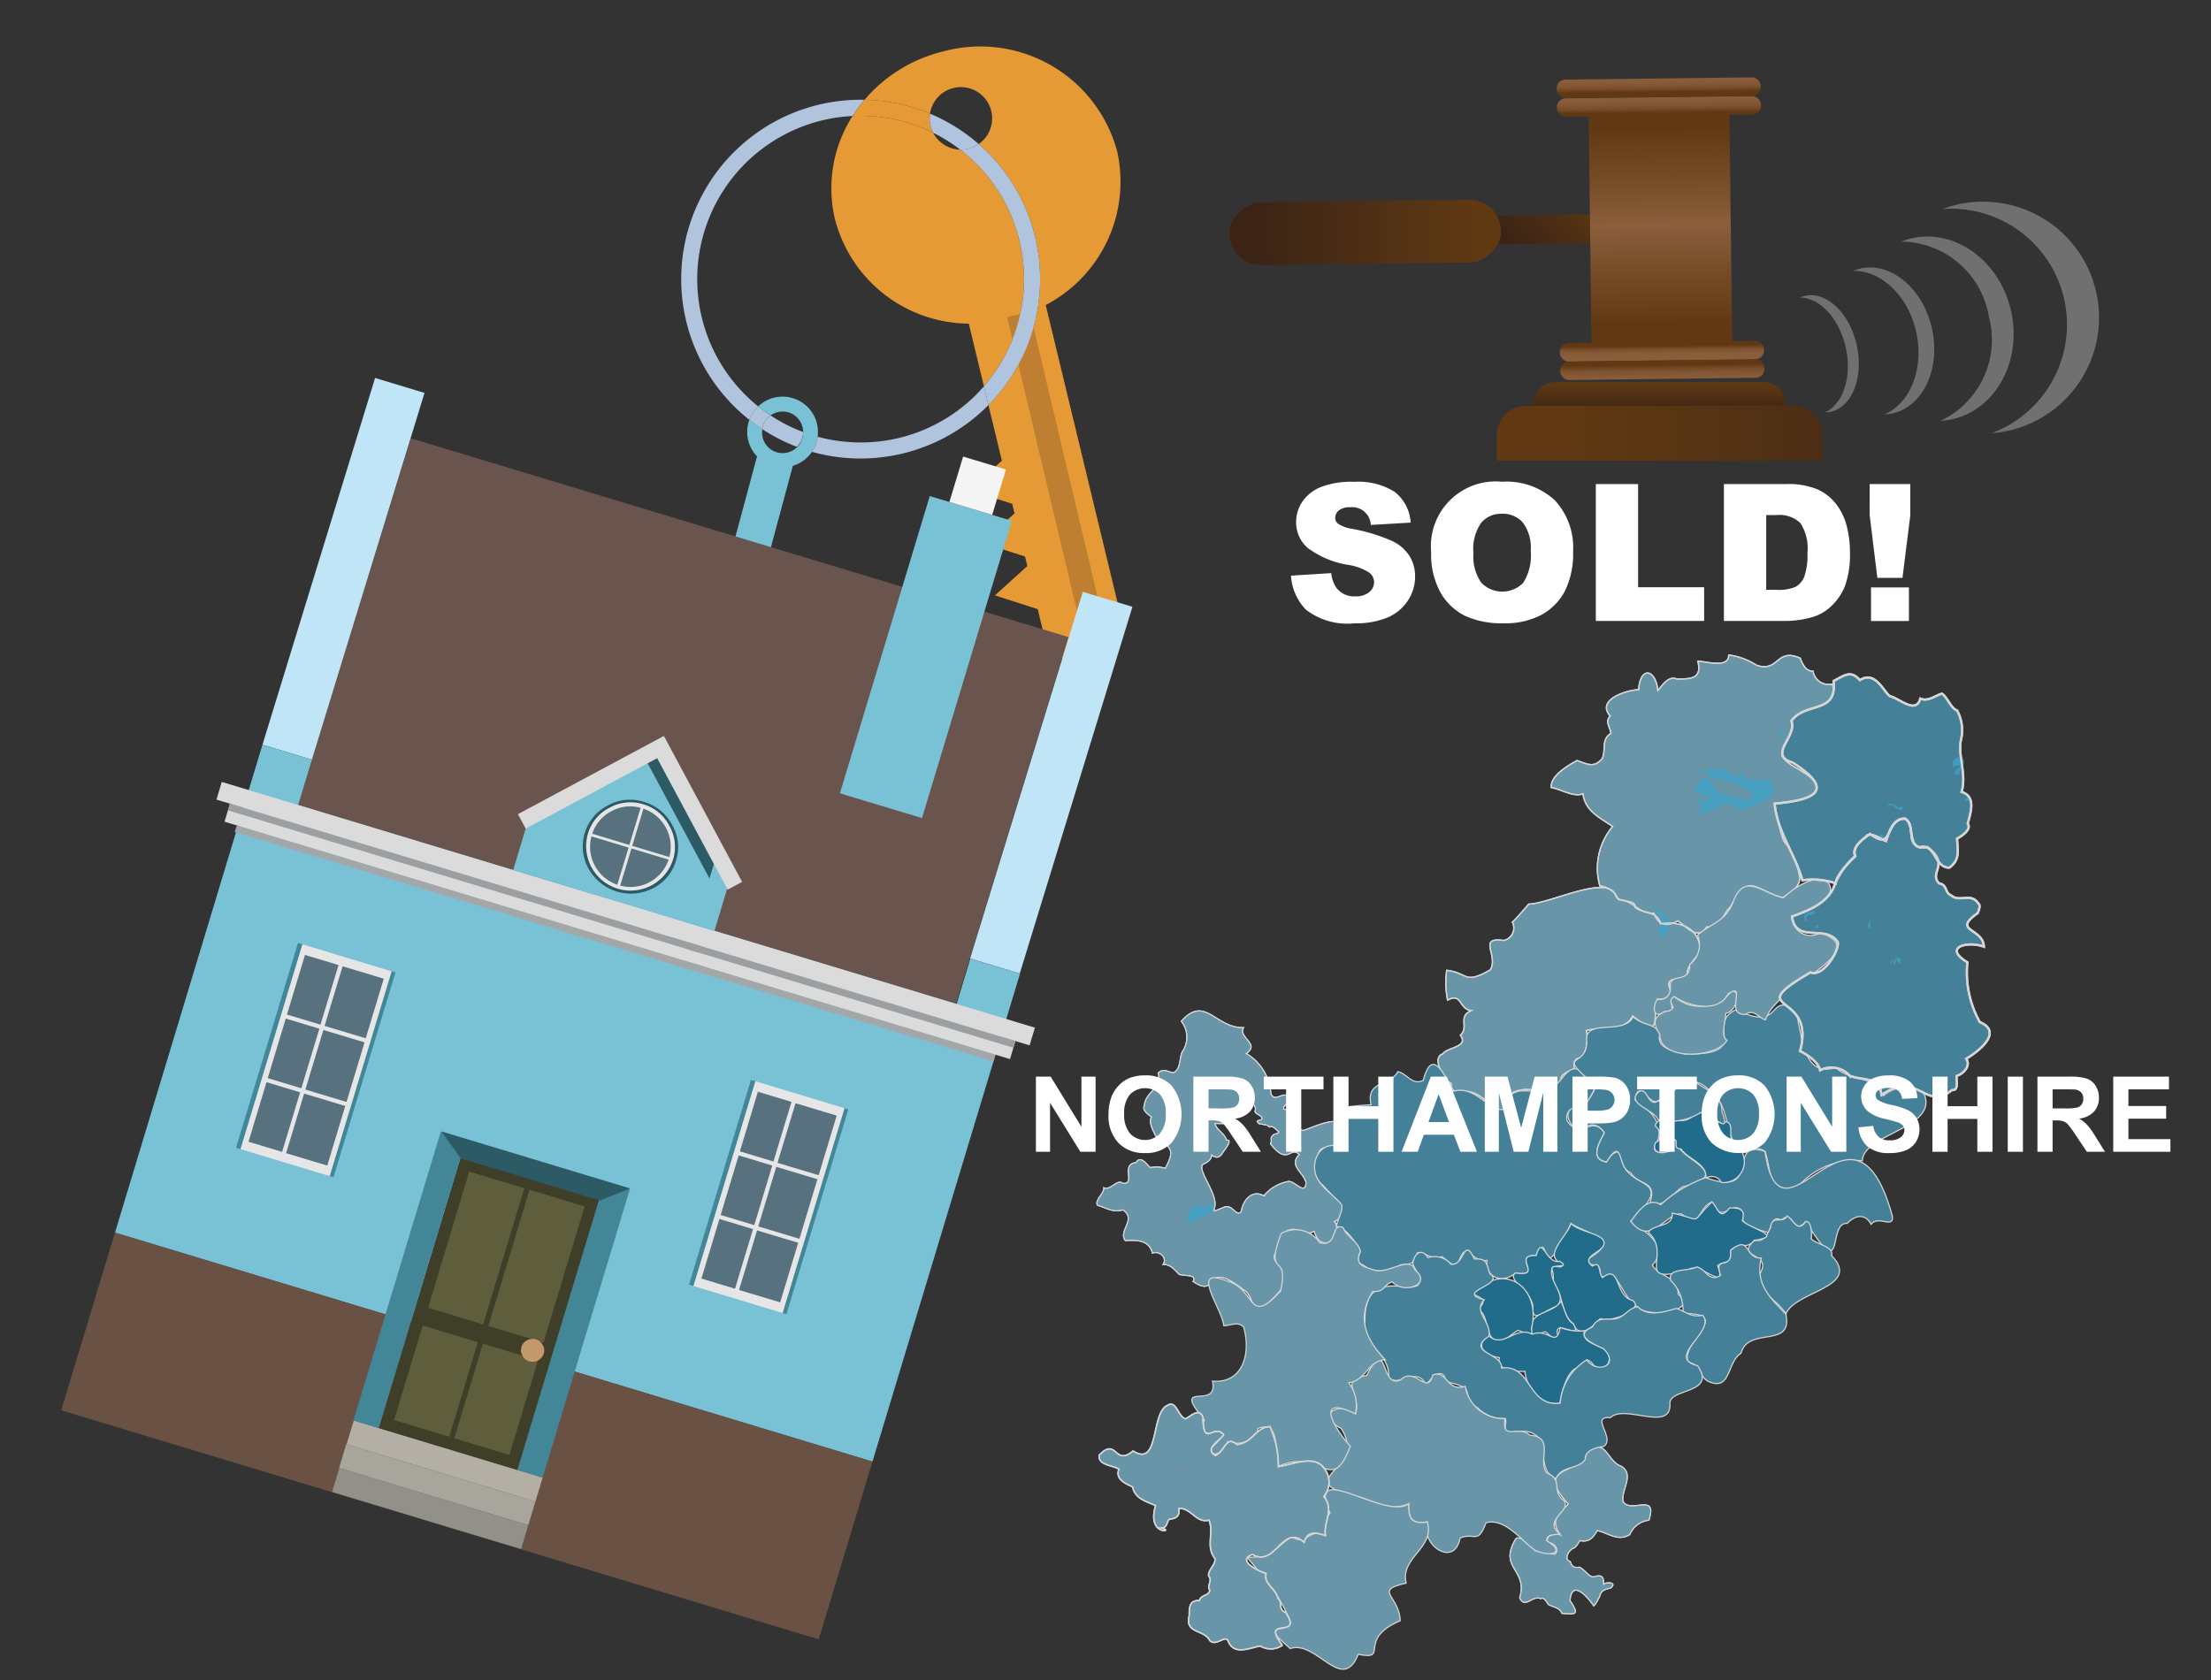 <svg xmlns="http://www.w3.org/2000/svg" xmlns:xlink="http://www.w3.org/1999/xlink" width="125" height="95" viewBox="0 0 125 95"><rect x="0" y="0" width="125" height="95" fill="#333333" stroke="none"/><defs><style>.cls-1,.cls-3{opacity:0.8;}.cls-11,.cls-13,.cls-2,.cls-5,.cls-8{fill:#76afc6;}.cls-10,.cls-11,.cls-12,.cls-13,.cls-14,.cls-15,.cls-16,.cls-2,.cls-4,.cls-5,.cls-7,.cls-8,.cls-9{stroke:#fff;stroke-miterlimit:10;}.cls-2,.cls-4{stroke-width:0.057px;}.cls-3,.cls-6{fill:#42beee;}.cls-14,.cls-16,.cls-21,.cls-4,.cls-7,.cls-9{fill:none;}.cls-5,.cls-7{stroke-width:0.07px;}.cls-8,.cls-9{stroke-width:0.058px;}.cls-10,.cls-15{fill:#4995b3;}.cls-10,.cls-11,.cls-12{stroke-width:0.065px;}.cls-12{fill:#1b7aa0;}.cls-13,.cls-14{stroke-width:0.076px;}.cls-15,.cls-16{stroke-width:0.125px;}.cls-17{isolation:isolate;}.cls-18,.cls-51{fill:#fff;}.cls-19{fill:#e69a35;}.cls-20{fill:#b0c4de;}.cls-22{fill:#79c2d5;}.cls-23{fill:#bf7f32;}.cls-24{fill:#69554e;}.cls-25{fill:#bfe5f6;}.cls-26{fill:#695143;}.cls-27{fill:#f5f5f5;}.cls-28{fill:#428698;}.cls-29{fill:#e6e6e6;}.cls-30{fill:#58717f;}.cls-31{fill:#b3afa4;}.cls-32{fill:#a8a69c;}.cls-33{fill:#929189;}.cls-34{fill:#3f3e28;}.cls-35{fill:#5e5e3c;}.cls-36{fill:#c3996b;}.cls-37{fill:#2c5a65;}.cls-38{fill:#dadbda;}.cls-39{fill:#a4a7a8;}.cls-40{fill:#9c9fa1;}.cls-41{fill:url(#linear-gradient);}.cls-42,.cls-48,.cls-49,.cls-51{fill-rule:evenodd;}.cls-42{fill:url(#linear-gradient-2);}.cls-43{fill:url(#linear-gradient-3);}.cls-44{fill:url(#linear-gradient-4);}.cls-45{fill:url(#linear-gradient-5);}.cls-46{fill:url(#linear-gradient-6);}.cls-47{fill:url(#linear-gradient-7);}.cls-48{fill:url(#linear-gradient-8);}.cls-49{fill:url(#linear-gradient-9);}.cls-50{opacity:0.3;}</style><linearGradient id="linear-gradient" x1="-153.878" y1="-3014.668" x2="-153.878" y2="-3002.445" gradientTransform="translate(231.061 3021.52)" gradientUnits="userSpaceOnUse"><stop offset="0" stop-color="#603913"/><stop offset="0.791" stop-color="#442915"/><stop offset="1" stop-color="#3c2415"/></linearGradient><linearGradient id="linear-gradient-2" x1="264.999" y1="484.035" x2="264.999" y2="489.328" gradientTransform="translate(238.986 -520.483) rotate(44.312)" xlink:href="#linear-gradient"/><linearGradient id="linear-gradient-3" x1="-1404.858" y1="3014.564" x2="-1404.858" y2="3025.583" gradientTransform="translate(1285.258 -3007.293) scale(0.848 1)" gradientUnits="userSpaceOnUse"><stop offset="0" stop-color="#603913"/><stop offset="0.333" stop-color="#7c512d"/><stop offset="0.495" stop-color="#8b5e3c"/><stop offset="1" stop-color="#603913"/></linearGradient><linearGradient id="linear-gradient-4" x1="-161.919" y1="-2764.364" x2="-160.44" y2="-2764.364" gradientTransform="matrix(0, 1, -0.848, 0, -2250.513, 166.819)" gradientUnits="userSpaceOnUse"><stop offset="0" stop-color="#8b5e3c"/><stop offset="0.513" stop-color="#895c3a"/><stop offset="0.712" stop-color="#825634"/><stop offset="0.856" stop-color="#764c28"/><stop offset="0.974" stop-color="#653d18"/><stop offset="1" stop-color="#603913"/></linearGradient><linearGradient id="linear-gradient-5" x1="-162.842" y1="-2764.364" x2="-161.61" y2="-2764.364" gradientTransform="matrix(0, 1, -0.848, 0, -2250.526, 166.819)" xlink:href="#linear-gradient-4"/><linearGradient id="linear-gradient-6" x1="-146.283" y1="-2764.364" x2="-147.233" y2="-2764.364" gradientTransform="matrix(0, 1, -0.848, 0, -2250.347, 166.818)" xlink:href="#linear-gradient-4"/><linearGradient id="linear-gradient-7" x1="-144.694" y1="-2764.364" x2="-146.186" y2="-2764.364" gradientTransform="matrix(0, 1, -0.848, 0, -2250.334, 166.818)" xlink:href="#linear-gradient-4"/><linearGradient id="linear-gradient-8" x1="93.826" y1="23.419" x2="93.826" y2="21.643" gradientUnits="userSpaceOnUse"><stop offset="0" stop-color="#3c2415"/><stop offset="1" stop-color="#603913"/></linearGradient><linearGradient id="linear-gradient-9" x1="115.343" y1="24.494" x2="89.023" y2="24.494" xlink:href="#linear-gradient-8"/></defs><g id="Layer_1" data-name="Layer 1"><g class="cls-1"><g id="districtpaths"><path id="CV-23_districtpath" data-name="CV-23 districtpath" class="cls-2" d="M65.349,64.257c-.116-.255-.454-.806-.246-1.091-.154-.122-.544-.37-.414-.629.077-.849,1.055-.987.781-1.854.329-.329.591-.023.908-.031.406-.275.288-.87.467-1.185a1.448,1.448,0,0,0-.061-1.716c1.343-1.524,1.927.4,3.525.355-.341.557.967.923.15,1.467a2.848,2.848,0,0,1,1.392,2.265c.186.456.546.031.854.087.809.047-.571.807.012.814.087-.028.531-.148.531.02.6.2-.226,1.052.439,1.169,1.083-.4,2.806-1.239,2.162.831-.595.266-1.557-.228-1.249,1.037-.659.552.349,1.553.862,1.842.588.488.778,1-.021,1.449.291.188.086.811.041,1.071-.637.265-.975.138-1.188-.532-1,.512-.778-.574-1.788.14.419,1.07-1.253.988.007,1.9.526,1.114-.518,1.582-1.1,2.382-.725.061-.568-.826-1.1-1.107-2.362-1.837-1.321.574-2.868-.482.3-.454-.739-.256-.823-.44-.2-.2-.482-.553-.872-.508.27-.4-.217-.8-.6-.648-.184-.752-.885-.742-1.529-.707-.43-.551.668-1.212-.14-1.739-.555.17-.891-.1-1.434-.259-.181-.279.41-.713.353-.994.413.168.763-.53,1.079-.248.764.052-.16-1.076.752-1.179.249-.427.61.11.8.289a1.543,1.543,0,0,1,.846.041C66.477,64.956,66.152,64.931,65.349,64.257Zm6.009-.693a.248.248,0,0,1-.284-.147c0-.084.389-.052.241-.249-.108-.162-.475-.2-.328-.431-.121-.806-1.088-.38-1.287.182.239.687-.58.629-1,.608.032.346.539.551.639.94.38-.031-.08.518-.18.666-.157.26-.3.427-.665.19,0,.247-.214.388-.412.484-.6.2.951,1.817.546,2.582-.1.246.692-.252.749-.146.3-.064.6.615.8.241.11-.65.63-1.231,1.274-.866a2.343,2.343,0,0,1,1.333-.8c.362-.142,1.006.858,1.054.046-.2-.635-.987-.95-.387-1.575-.5-.52-.637.675-1.628-.612.121-.186-.057-.327.143-.477.08-.113.292-.056.326-.207-.218-.165-.313-.355-.538-.261C71.653,63.564,71.51,63.647,71.358,63.564Z"/></g><path id="lakepath" class="cls-3" d="M67.141,69.071c-.171-.5.534-1.261.856-.792.27.005.4-.275.675-.215.023.3-.12.43-.38.53-.111.159-.157.351-.387.243C67.61,68.836,67.5,69.374,67.141,69.071Z"/><g id="districtpaths-2" data-name="districtpaths"><path id="CV-23_districtpath-2" data-name="CV-23 districtpath" class="cls-4" d="M65.349,64.257c-.116-.255-.454-.806-.246-1.091-.154-.122-.544-.37-.414-.629.077-.849,1.055-.987.781-1.854.329-.329.591-.023.908-.031.406-.275.288-.87.467-1.185a1.448,1.448,0,0,0-.061-1.716c1.343-1.524,1.927.4,3.525.355-.341.557.967.923.15,1.467a2.848,2.848,0,0,1,1.392,2.265c.186.456.546.031.854.087.809.047-.571.807.012.814.087-.028.531-.148.531.02.6.2-.226,1.052.439,1.169,1.083-.4,2.806-1.239,2.162.831-.595.266-1.557-.228-1.249,1.037-.659.552.349,1.553.862,1.842.588.488.778,1-.021,1.449.291.188.086.811.041,1.071-.637.265-.975.138-1.188-.532-1,.512-.778-.574-1.788.14.419,1.07-1.253.988.007,1.9.526,1.114-.518,1.582-1.1,2.382-.725.061-.568-.826-1.1-1.107-2.362-1.837-1.321.574-2.868-.482.3-.454-.739-.256-.823-.44-.2-.2-.482-.553-.872-.508.27-.4-.217-.8-.6-.648-.184-.752-.885-.742-1.529-.707-.43-.551.668-1.212-.14-1.739-.555.17-.891-.1-1.434-.259-.181-.279.41-.713.353-.994.413.168.763-.53,1.079-.248.764.052-.16-1.076.752-1.179.249-.427.61.11.8.289a1.543,1.543,0,0,1,.846.041C66.477,64.956,66.152,64.931,65.349,64.257Zm6.009-.693a.248.248,0,0,1-.284-.147c0-.084.389-.052.241-.249-.108-.162-.475-.2-.328-.431-.121-.806-1.088-.38-1.287.182.239.687-.58.629-1,.608.032.346.539.551.639.94.38-.031-.08.518-.18.666-.157.26-.3.427-.665.19,0,.247-.214.388-.412.484-.6.2.951,1.817.546,2.582-.1.246.692-.252.749-.146.3-.064.6.615.8.241.11-.65.63-1.231,1.274-.866a2.343,2.343,0,0,1,1.333-.8c.362-.142,1.006.858,1.054.046-.2-.635-.987-.95-.387-1.575-.5-.52-.637.675-1.628-.612.121-.186-.057-.327.143-.477.08-.113.292-.056.326-.207-.218-.165-.313-.355-.538-.261C71.653,63.564,71.51,63.647,71.358,63.564Z"/></g><g id="districtpaths-3" data-name="districtpaths"><path id="LE-15_districtpath" data-name="LE-15 districtpath" class="cls-5" d="M90.579,42.9c.236-.517-.08-1.068.494-1.428-.036-.356-.356-.657-.039-.98-.812-.919.9-1.468,1.606-1.494.089-1.308.947-1.214,1.09.043.24-.277.613-.858,1.068-.643.731-.023,1.448.045,1.191-1.01.414,0,1.769.43,1.743-.352a3.864,3.864,0,0,1,1.576.581c1.273.428,1.1-1.01,2.468-.4.137.344.3.737.725.738a.9.9,0,0,0,1.1.726,1.244,1.244,0,0,1-1.043,1.549c-.9-.257-1.45.83-1.257,1.594-.447.068-.513.564-.531.928.323.749,2.547,1.14,1.8,2.255-.683.807-2.166-.026-2.206.725a14.57,14.57,0,0,0,.432,1.7c.065.278.873.91.678,1.2.432,1.166.439,1.445-.7,2.135-1.541-.424-1.916-1.5-2.935.515-.485.4-.46,1.227-1.351,1.135-.5.787-1.137.012-1.628-.344-.6.347-1.116.277-1.362-.433-.838.069-1.2-.755-2-.764a1.287,1.287,0,0,0-1.05-.779,3.659,3.659,0,0,1,.724-3.361c-.723-.5-1.552-.863-1.681-1.854-.492.23-1.286-.272-1.788-.346-.079-.675,1.008-1.285,1.456-1.53C89.769,43.217,90.109,43.435,90.579,42.9Z"/><path id="LE-16_districtpath" data-name="LE-16 districtpath" class="cls-5" d="M83.175,57.149c-.7-.09-.525-1.041-1.335-.59a5.022,5.022,0,0,1-.05-1.692c1.246.151.963.831,2.459-.021.5-.815-.755-1.878.764-1.666a.722.722,0,0,0,.488-1.04c.121-.07.866-.95.925-1.017,1.228-.023,4.4-1.707,4.924-.5.085.476,1.111.175,1.1.685.427.369,1.266.185,1.43.929.978-.172,2.214.178,2.238,1.492-.106.416-.8.831-.733,1.457-.375.361-1.3-.08-.957.774.062.4-.384.62-.73.54-.294,1.2.288,2.27-1.395.954-.444.921-1.761.6-2.614.817a2.2,2.2,0,0,1-.239,1.534c-.415.013-.514.245-.434.621-.255.155-1,.336-.676.771-.331.016-.945.615-1.115.637a1.921,1.921,0,0,0-1.68-.064c-.747,2.254-1.218.114-2.553-.043-.393,0-.984.17-.946-.455-.422-.178-1.138-1.487-.476-1.676.227-.374,1.5-.39.99-1.052C83.078,58.072,82.388,57.483,83.175,57.149Z"/></g><g class="cls-1"><path class="cls-6" d="M100.605,41.4c.18.077.142.3.179.42.138.034.052-.585-.02-.677a.078.078,0,0,0-.023.136C100.934,41.576,100.437,41.142,100.605,41.4Z"/><path class="cls-6" d="M94.259,51.884a3.809,3.809,0,0,0-.883-.7c.2.331.6.636.509,1.063.021.223-.265.343-.063.533C94.06,53.523,94.62,52.133,94.259,51.884Z"/><path class="cls-6" d="M100.184,44.4c-.2-.626-.716.054-1.069-.456-.28-.332.213.432-.146.207-.14-.087-.191-.177-.343-.178-.105-.039.166-.119-.015-.147-.155-.115-.464-.106-.253.124-.47.041-.7-.479-1.086-.632.07.448-.373.163-.6.087-.137.3-.46.095-.769.286.112.113.481-.064.669.011.075.191.076.341.356.326a3.667,3.667,0,0,1,1.866.664c.067.052.391-.005.111.192.322-.073.159.418-.07.4-.124.006-.2-.283-.236-.168-.255.193-.454-.251-.691,0-.221-.19-.37-.315-.609-.166,0-.155-.2-.152-.278-.3.005-.186-.356-.365-.353-.558-.5-.192-.441-.034-.68.342-.579.713,1.068.314.5.907-.159,0-.386-.251-.513-.126.2.268.368.653-.107.714.758.291,1.473-.7,2.041-.367.266.022.267.153.445.2.183-.017.413.029.543-.081C99.28,45.505,100.742,44.869,100.184,44.4Z"/></g><g id="districtpaths-4" data-name="districtpaths"><path id="LE-15_districtpath-2" data-name="LE-15 districtpath" class="cls-7" d="M90.579,42.9c.236-.517-.08-1.068.494-1.428-.036-.356-.356-.657-.039-.98-.812-.919.9-1.468,1.606-1.494.089-1.308.947-1.214,1.09.043.24-.277.613-.858,1.068-.643.731-.023,1.448.045,1.191-1.01.414,0,1.769.43,1.743-.352a3.864,3.864,0,0,1,1.576.581c1.273.428,1.1-1.01,2.468-.4.137.344.3.737.725.738a.9.9,0,0,0,1.1.726,1.244,1.244,0,0,1-1.043,1.549c-.9-.257-1.45.83-1.257,1.594-.447.068-.513.564-.531.928.323.749,2.547,1.14,1.8,2.255-.683.807-2.166-.026-2.206.725a14.57,14.57,0,0,0,.432,1.7c.065.278.873.91.678,1.2.432,1.166.439,1.445-.7,2.135-1.541-.424-1.916-1.5-2.935.515-.485.4-.46,1.227-1.351,1.135-.5.787-1.137.012-1.628-.344-.6.347-1.116.277-1.362-.433-.838.069-1.2-.755-2-.764a1.287,1.287,0,0,0-1.05-.779,3.659,3.659,0,0,1,.724-3.361c-.723-.5-1.552-.863-1.681-1.854-.492.23-1.286-.272-1.788-.346-.079-.675,1.008-1.285,1.456-1.53C89.769,43.217,90.109,43.435,90.579,42.9Z"/><path id="LE-16_districtpath-2" data-name="LE-16 districtpath" class="cls-7" d="M83.175,57.149c-.7-.09-.525-1.041-1.335-.59a5.022,5.022,0,0,1-.05-1.692c1.246.151.963.831,2.459-.021.5-.815-.755-1.878.764-1.666a.722.722,0,0,0,.488-1.04c.121-.07.866-.95.925-1.017,1.228-.023,4.4-1.707,4.924-.5.085.476,1.111.175,1.1.685.427.369,1.266.185,1.43.929.978-.172,2.214.178,2.238,1.492-.106.416-.8.831-.733,1.457-.375.361-1.3-.08-.957.774.062.4-.384.62-.73.54-.294,1.2.288,2.27-1.395.954-.444.921-1.761.6-2.614.817a2.2,2.2,0,0,1-.239,1.534c-.415.013-.514.245-.434.621-.255.155-1,.336-.676.771-.331.016-.945.615-1.115.637a1.921,1.921,0,0,0-1.68-.064c-.747,2.254-1.218.114-2.553-.043-.393,0-.984.17-.946-.455-.422-.178-1.138-1.487-.476-1.676.227-.374,1.5-.39.99-1.052C83.078,58.072,82.388,57.483,83.175,57.149Z"/></g><g id="districtpaths-5" data-name="districtpaths"><path id="MK-19_districtpath" data-name="MK-19 districtpath" class="cls-8" d="M87.915,87.877c.262-.267-.08-.67-.4-.638-.21-.374.4-.618.69-.447-.528-.75-.216-1.085.459-1.743-2.086-2.255.9-1.64,1.051-2.96,1.091-.847,1.11.533,1.95.828.769.476-.04,1.368.1,2,.455.686,1.973-.551,1.458,1.051a1.316,1.316,0,0,0-1.078.809c-.68.425-1.263-.121-1.858-.222-.2.41-.484.677-.964.564-.118.153-.189.38-.416.451-.232.139-.509.612-.133.73.112.31.2.355.523.319.3.127.6.666.882.525.416-.113.486.055.486.442.125-.143.8-.128.4.214-.332.081-.551.124-.631.494-.07.111-.214.442-.335.513-.342-.508-1.229-1.529-1.337-.3.5.758.424.813-.46.725-.134-.342-.493-.342-.766-.5-.079-.1-.255-.465-.423-.326-.485-.223-.88.6-1.2-.044.5-1.652-1.269-1.664-.189-3.39a1.067,1.067,0,0,1,1.062.717C87.243,87.59,87.5,87.893,87.915,87.877Z"/></g><g class="cls-1"><path class="cls-6" d="M89.756,86.739c0-.133-.08,0-.047.064C89.8,86.869,89.828,86.816,89.756,86.739Z"/><path class="cls-6" d="M88.018,88.8c-.1.029-.113.131-.1.22C88.059,89.044,88.111,88.841,88.018,88.8Z"/><path class="cls-6" d="M89.914,86.727c.075.278.268,0,.39-.065C90.334,86.534,89.944,86.741,89.914,86.727Z"/><path class="cls-6" d="M93.135,85.685l.138.081C93.292,85.378,92.945,85.209,93.135,85.685Z"/></g><g id="districtpaths-6" data-name="districtpaths"><path id="MK-19_districtpath-2" data-name="MK-19 districtpath" class="cls-9" d="M87.915,87.877c.262-.267-.08-.67-.4-.638-.21-.374.4-.618.69-.447-.528-.75-.216-1.085.459-1.743-2.086-2.255.9-1.64,1.051-2.96,1.091-.847,1.11.533,1.95.828.769.476-.04,1.368.1,2,.455.686,1.973-.551,1.458,1.051a1.316,1.316,0,0,0-1.078.809c-.68.425-1.263-.121-1.858-.222-.2.41-.484.677-.964.564-.118.153-.189.38-.416.451-.232.139-.509.612-.133.73.112.31.2.355.523.319.3.127.6.666.882.525.416-.113.486.055.486.442.125-.143.8-.128.4.214-.332.081-.551.124-.631.494-.07.111-.214.442-.335.513-.342-.508-1.229-1.529-1.337-.3.5.758.424.813-.46.725-.134-.342-.493-.342-.766-.5-.079-.1-.255-.465-.423-.326-.485-.223-.88.6-1.2-.044.5-1.652-1.269-1.664-.189-3.39a1.067,1.067,0,0,1,1.062.717C87.243,87.59,87.5,87.893,87.915,87.877Z"/></g><path class="cls-10" d="M75.537,69.346c.532-1.606.519-.879-.731-2.311-.936-.744-.456-2.554.894-2.223.588-1.913-1.382-2.153,1.815-2.341-.318-1.378,1.105-1.06,1.512-1.872.536.109.809.806,1.439.49.512-1.957,1.22-.223,1.708.622,1.232-.374,2.025,1.181,2.861,1.022.393-1.8,1.725-.591,2.584-1.218.783-.188.908-1.546,1.94-.905,1.07,1.037.391,1-.017,2.2-.5-.328-1.114-.036-.932.594.762,1.051,1.423-.367,2.093.649-.289.582-.849,1.486.125,1.656.142-.317.5-.729.894-.506-.186,2.266,3.4,1.085.474,3.864.856.589,2.222,1.391,1.221,2.479.44.71,1.492.617,1.456,1.634,1.251,1.035-1.838,1.366-2.288.715-.688-.254-1.363-2.406-1.7-1.676-.215-.14-.357.165-.433-.294.029-.664-.617-.1-.666-.744,1.883-1.079.074-1.352-.969-1.99-1.951,4.2-1.088.035-1.97,1.81-1.418-.039.479,1.23-1.165.989-.733.613-1.73.269-1.614-.719-.956.162-1.122-1.293-1.619.135-.448.26-.615-.154-.928-.344-.595.214-.938-.263-1.385-.221-.25.58-.254.661-.94.679a1.925,1.925,0,0,1-1.9.176c-.433-.366-.67-.11-.392-.928C76.668,70.254,76.085,69.407,75.537,69.346Z"/><path class="cls-10" d="M108.725,61.744a1.982,1.982,0,0,0-2.251.218c-.486-1.2-1.782-.739-2.692-1.6-1.94.648-1.87-2.02-2.3-3.308-1.622-.9-.679,1.352-3.324.038-1.878.868,1.043,2.572-2.921,2.512-.529-.228-1.6-.235-1.4-1.122-.273-.676-.9-.42-1.5-.987-.533,1.085-2.787.073-2.628,1.362.02,1.523-1.6.674.006,2.11,1.162.267-.118,1.189-.169,1.836-1.282-.586-1.091.92-.092,1.183.39-.561.87-.454,1.253.06-.284.579-.853,1.488.125,1.656.98-1.557.579.4,1.357.6.411.741,1.512.441,1.1,1.651.735.477,1.293-.489,1.837-.839,3.188-.77-.487-1.594-.311-2.616-.631-.276-.208.284-.425.6-.182.038-.906.211-.856-.229.687-1.079-.042-1.992-1.095-2.665.19-1.266.723.2,1.231.082,1.251-.694,1.972-1.888,3.161-.4.835.6.711,1.906,1.238,2.8.568,1.154.8-.155,1.716.42.385,1.086.043,2.159,1.717,2.18a4.274,4.274,0,0,1,3.787-1.646C105.343,64.076,109.778,63.777,108.725,61.744Z"/><path class="cls-11" d="M93.837,58.485c-.039,1.539,3.265,1.343,3.8.338-.386-.237-.067-1.108-.065-1.526.478-.022.986-1.162.349-1.286a2.241,2.241,0,0,1-3.265.343c-.416.188-.124.377-.065.637C93.8,57.308,93.211,57.561,93.837,58.485Z"/><path class="cls-11" d="M94.1,57.2c.914-.044,0-.584.561-.845.851.584,2.51.927,3.031-.147,1.13-.756-.252,1.247,1,1.149.461-.326.773.228,1.122.317.6-2.024,6.247-3.825,3.1-4.937a1.026,1.026,0,0,1-1.578-.843c3.457-.8,2.335-3.7-.515-1.128-1.15-.21-2.224-1.533-2.861.3-.419,1.036-1.262,1.184-1.987,1.806a1.428,1.428,0,0,1-.441,1.668c.029,1.059-.966.5-1.112,1.111.1.5-.173.951-.727.855C93.441,56.863,93.4,57.7,94.1,57.2Z"/><path class="cls-10" d="M106.984,68.766c-2.227-8.136-6.273,2.619-7.2-3.649-2.246-.793-.065,2.67-3.351,1.476a7.592,7.592,0,0,0-2.551,1.532c-.737-.486-1.329.484-1.684.938,1.147,1.482,1.948-.484,2.867-.42,1.151.916.871-.312,1.716-.676.525,1.453,1.286-.361,1.777.659-.348.7.987.917,1.395,1.074.231-.273.187-1.027.757-.7.675-.682.658.937,1.379.071,2.3,3.7,1.183.029,2.346.108.435-.463,1.022-.586,1.349.058C106.157,68.695,107.09,69.515,106.984,68.766Z"/><path class="cls-12" d="M93.6,64.61c-.4.866,1.292.7.822-.141.7-.159,0,.469.616.5.311.521,1.5.85,1.4,1.624.41-.128.666-.085.886.275a1.181,1.181,0,0,0,.748-2.171c-.451-.3.031-1.163-.49-1.27-.743.36-.983-1.02-1.94-.275-.586.569-1.871-.244-2.066.519C93.879,63.882,94.021,64.456,93.6,64.61Z"/><path class="cls-10" d="M93.733,63.319a3.145,3.145,0,0,0,2.4-.4c.542-.159,1.806,1.539,1.221-.068.009-1.012-1.117-1.285-1.793-1.88-.586.267-1.239,1.163-1.9,1.324-.493.26-.539-.884-1.02-.55C91.9,62.423,93.525,62.741,93.733,63.319Z"/><path class="cls-10" d="M103.548,71c.174-.511-.9-.643-1.15-.956.041-.166.029-1.039-.311-.968-.458.682-.7-.12-1.057-.321-.19.476-.867-.079-.926.643-.22.461-.357.838-.932.741-1.094,1.06.939.648.381,1.787-.5,1.062,1.005,1.568,1.411,2.388C101.429,73.007,105.306,72.815,103.548,71Z"/><path class="cls-12" d="M99.172,70.136c1.747-.239-.2-.635-.671-1.111.2-.637-.152-.735-.719-.72-.582.756-.616.029-1-.338-1.336,1.31-.392,1.026-2.234.632.046.828-1.026.581-1.363,1.085,1.417,1.234-.96,3.05,2.3,2.122.512-.551,2.255,1.377,1.622-.241.436-.318.8.006.737-.857C98.308,70.225,98.8,70.675,99.172,70.136Z"/><path class="cls-10" d="M100.965,74.311c-.958-.981-1.734-1.743-1.389-3.172-.968.056-.589-1.374-1.734-.431.1,1.219-.983.2-.569,1.411-.659.418-.8-.345-1.349-.481-.456.279-1.679.035-1.468.765a2.331,2.331,0,0,1,.683,1.872c2.912-.015-.145,1.547.3,2.755.7.125.562.748,1.126,1.079,1.323.605,1.044-1.076,1.866-1.586C98.842,74.971,101.381,76.3,100.965,74.311Z"/><path class="cls-12" d="M92.286,73.531c-1.011-.237-.66-2.1-1.688-1.283-.248-.254-.066-.987-.58-.65-.8-.658,1.049-.817.6-1.508-.356-.387-1.385-.473-1.8-.9-.246.773-1.684,1.864-.445,2.3-.128.393-.588-.157-.644.284.234.42-.135,1.041.365,1.2.339.848.268,1.423.851,1.88.338.893,1.118.178,1.528-.289C90.987,74.827,93.055,74.056,92.286,73.531Z"/><path class="cls-12" d="M88.18,71.319c-.786.2-.986-1.562-1.334-.322-1.418-.04.479,1.231-1.165.989-.564.338,1.074,1.252.967,1.932-.019,1.025.731.1,1.379-.043.589-.668-.436-1.3-.3-2.109C87.683,71.426,88.845,71.773,88.18,71.319Z"/><path class="cls-12" d="M88.943,74.85c-.39-.222-.471-.775-.687-1.27-.445.709-1.788.559-1.678,1.554-.087.527.39.3.763.174.23.073.458.582.762.289C87.658,74.364,89.57,75.941,88.943,74.85Z"/><path class="cls-12" d="M86.578,75.133c.606-2.331-1.61-3.888-3.281-1.95.512.227.8.369.256.85.692.365.31,1.486,1.063,1.809.521,0,.716-.325,1.2-.616C86.151,75.3,86.738,75.831,86.578,75.133Z"/><path class="cls-12" d="M90.657,76.267c-.41-.272-1.224-.353-1.093-1.011a3.1,3.1,0,0,1-1.357-.188c-.232,1.2-.653.011-1.581.382-.945-.512-1.606.824-2.446.1-.906.512-.166,1.142.594,1.221-.24.768.942.781,1.444.779.043.908.963,2.005,1.989,1.793.022-.477.44-2.02,1.035-1.989.349-.251.436-.71.84-.174C90.706,77.846,91.41,76.745,90.657,76.267Z"/><path class="cls-10" d="M95.973,77.226c-1.872-.466,1.1-1.966.278-2.853-.666.184-1.156-.358-1.517-.376-.58.172-1.567.5-2.149-.106-.495.076-.737.546-1.182.67-.6.129-1.043-.175-1.373.474-1.093.475.023.962.627,1.232.962.961-.375,1.442-.951.632a3.138,3.138,0,0,0-1.5,2.447c-1.851.236-1.6-2.21-3.313-1.989.067-.858-2.068-.869-.714-1.8.154-.837-.925-1.371-.267-2.06-1.735-.439,1.238-.857.329-1.458-.229-.56-.116-.891-.891-.845-.611-1.348-.548.435-1.32.289a1.2,1.2,0,0,0-1.3-.363c-.375-.623-.825-.17-.858.376,1.678,2.93-2.786-.707-2.7,3.208-.334,1.421,1.433,1.66,1.34,3.237.737.478,1.609-.723,2.117.4.212-.395,1.011-1.157,1.1-.207,2.01.39.641.746,1.819,1.483a2.018,2.018,0,0,0,1.546.6c.161.252-.284.941.384.776,2.655-.468,1.076,2.087,2.493,2.617.3-.741,1.271-.5,1.651-1.088-.022-.489.575-.677,1.038-.727.7-.461-.812-1.744.387-1.627.788-.8,3.46.855,3.362-.8C94.352,78.5,97.09,78.824,95.973,77.226Z"/><path class="cls-11" d="M88.256,84.722c-.476-.565.081-1.042-.8-1.43-.559-.645.485-2.045-.965-2.134-.628-.607-1.624.373-1.4-.94a2.2,2.2,0,0,1-2.254-1.826c-1.053.334-1.009-.934-1.834-.643-.316,1.214-.958-.5-1.814.27-1.155.622-.72-2.665-1.922-.237-1.641.259-.272,1.056-.637,2.166-.909-.763-2.293.067-.809.826,1.555,2.339-3.162,2.954,1.03,3.875.829.234,1.753.859,2.787.383-.013.741.1,1.188,1.055,1.03-.406,1.3,1.527,2.624,1.856.908.825-.336.992.395,1.462-.859,1.059-.294,1.975.979,2.77,1.554.882.411,1.793.141.664-.54-.036-.4.519-.31.735-.4C87.1,85.92,89.182,85.325,88.256,84.722Z"/><path class="cls-11" d="M80.695,86.063c-.965.162-1.065-.29-1.055-1.03-1.321.989-5.858-2.636-4.447.531-.307.284-.3.87-.327,1.237-.86-.411-1.054.671-1.842.087-1.076.761-1.168,1.182-2.518,1.171,5.4,6.433-.632,2.5,2.436,5.162,1.5-.5,2.935,2.6,3.848.327,1.824.363-.137-.821,2.371-1.9-.044-1.424-1.551-1.707.337-2.125C79.143,88.057,81.132,87.564,80.695,86.063Z"/><path class="cls-11" d="M79.992,71.806c-.251-.828-1.507.24-2.269.025-.661-.222-1.146-.286-.817-1.067-.1-.567-.792-.829-.969-1.349-.729-.312-.275,1.146-1.332.854a1.63,1.63,0,0,0-2.175-.515c-.968,2.591.482.987-.032,3.246-1.875,2.063-1.339-.107-3.033-.565-2.169-.887-.249,1.6-.18,2.527.3.032.817-.287,1.128.09.43,1.508-.069,3.2-1.766,3.048.377,1.723-2.431-.157-.457,2.191-.544,1.623,2.146-.049.335,1.644.186.7.915-.043.989-.425.467.289,1.73-.035,1.7-.728,1.3-.525.9,1.392,1.185,2.125,2.4-1.056,2.982,1.711,4.039-1.128-.893-.982-2.067-2.968.294-1.831a2.17,2.17,0,0,0-.376-1.757c.966-.116,1.1-1.269,2.06-1.3-1.079-1.129-1.656-2.357-.7-3.867.664.073.613-.405,1.1-.539C79.359,73.212,81.011,72.633,79.992,71.806Z"/><g id="districtpaths-7" data-name="districtpaths"><path id="OX-17_districtpath" data-name="OX-17 districtpath" class="cls-13" d="M68.349,85.96c-.725.2-1-.7-1.7-.662.067.4-.138.591-.523.6-.189.146-.1.487-.463.51.844.184-.862.506-.333-1.272-.568-.25-1.146-.383-1.305-1.058-.418-.189-.986-.441-.766-1-.364-.227-1.181-.216-1.121-.787,1.018-1.065.857.655,1.922-.245,1.49.958,1-2.112,1.915-2.562.532-.358.605.579,1.032.749.318-.134.76-.654,1-.107.031,1.819.6.315,1.177,1.008-.214.339-1.125.782-.476,1.173.559-.247.6-1.166,1.221-.622.9-.089,1.068-1,1.87-1.01a5.261,5.261,0,0,1,.472,2.258c.76-.1,2-.689,2.566.063a1.264,1.264,0,0,1,.008,1.627c.606.755-.022,1.4.087,2.209-.539-.176-1.014-.279-1.2.384-1.234-1.093-1.6,1.434-2.923.689-.941.34.376.953.77,1.071-.16.579.552.848.671,1.4.283.206-.013.658.435.8,1.048,1.585-1.5.139-.182,1.861a1.153,1.153,0,0,1-1.256.04c-.662.134-1.489.538-1.819-.283-.144-.367-.657.319-1.026-.013-.332-.663-1.433-.384-1.17-1.416,0-.455,0-.891.58-.857.072-.341.515-.239.589-.59-.216-.229.182-.536-.07-.791-.068-.327.431-.673.351-1C68.145,87.432,68.647,86.693,68.349,85.96Z"/></g><g class="cls-1"><path class="cls-6" d="M66.954,80.165c.025-.128-.115-.029,0,.021Z"/><path class="cls-6" d="M66.83,82.409c-.155-.027-.19.1-.015.1C67.113,82.5,67.118,82.217,66.83,82.409Z"/><path class="cls-6" d="M66.769,80.211c.067.141.095.2.21.053C66.953,80.122,66.864,80.121,66.769,80.211Z"/></g><g id="districtpaths-8" data-name="districtpaths"><path id="OX-17_districtpath-2" data-name="OX-17 districtpath" class="cls-14" d="M68.349,85.96c-.725.2-1-.7-1.7-.662.067.4-.138.591-.523.6-.189.146-.1.487-.463.51.844.184-.862.506-.333-1.272-.568-.25-1.146-.383-1.305-1.058-.418-.189-.986-.441-.766-1-.364-.227-1.181-.216-1.121-.787,1.018-1.065.857.655,1.922-.245,1.49.958,1-2.112,1.915-2.562.532-.358.605.579,1.032.749.318-.134.76-.654,1-.107.031,1.819.6.315,1.177,1.008-.214.339-1.125.782-.476,1.173.559-.247.6-1.166,1.221-.622.9-.089,1.068-1,1.87-1.01a5.261,5.261,0,0,1,.472,2.258c.76-.1,2-.689,2.566.063a1.264,1.264,0,0,1,.008,1.627c.606.755-.022,1.4.087,2.209-.539-.176-1.014-.279-1.2.384-1.234-1.093-1.6,1.434-2.923.689-.941.34.376.953.77,1.071-.16.579.552.848.671,1.4.283.206-.013.658.435.8,1.048,1.585-1.5.139-.182,1.861a1.153,1.153,0,0,1-1.256.04c-.662.134-1.489.538-1.819-.283-.144-.367-.657.319-1.026-.013-.332-.663-1.433-.384-1.17-1.416,0-.455,0-.891.58-.857.072-.341.515-.239.589-.59-.216-.229.182-.536-.07-.791-.068-.327.431-.673.351-1C68.145,87.432,68.647,86.693,68.349,85.96Z"/></g><g id="districtpaths-9" data-name="districtpaths"><path id="PE-08_districtpath" data-name="PE-08 districtpath" class="cls-15" d="M102.359,54.986c.694.3,1.624-1.193,1.544-1.708-.678-1.054-2.384.121-2.589-1.45.9-.337,2.086-.745,2.435-1.864a4.393,4.393,0,0,1,1.139-1.552c-.221-.559.471-.981.843-1.264,1.343,1.065.8-.851,1.982-.855.613.42.033,1.883,1.244,1.593,1.334,1.008.069,1.424.668,2.067.465.057.335.555.665.661.474.453,1.122-.179,1.562.478.143.116.007.411-.039.543-1.5,1.045.319.829.346,1.9-.915-.346-2.349.03-.93.88a5.74,5.74,0,0,0,.7,3.38c1.335.559-.038,1.644-.767,2.075.283.418-.184.866-.539.97-.041.2.146.852-.268.8-1.542,1.252-1.869-1.173-3.985.277-.123-1.1-1.089-.779-1.8-1.094a1.386,1.386,0,0,0-1.67-.3c-.081-.458-.739-.9-1.133-1.086C102.712,55.986,98.347,57.338,102.359,54.986Z"/><path id="PE-09_districtpath" data-name="PE-09 districtpath" class="cls-15" d="M110.9,44.781c.847.258.5,1.191.346,1.8.244.3-.342.712-.6.837.018.667.2,1.16-.428,1.644-.871.034-.761-1.394-1.7-1.151-.775-.275-.2-1.241-.809-1.615-.683-.055-.915.77-1.081,1.266-.222-.071-.966-.6-1.138-.237-.3.215-.807.658-.606,1.09-.313.293-1.078,1.071-1.1,1.537a4.077,4.077,0,0,0-1.882-.175c-.428-1.519-1.423-2.727-1.571-4.336,2.117-.186,3.584-.681,1-2.328-1.415-.418.293-1.468-.053-2.349.811-1.1,2.607-.365,2.382-2.256.57-.276.955-.665,1.49-.047.833-.553,1.3.57,1.684.9.524.11,1.489,1.06,1.73.142.47.2.89-.215,1.232-.275.3.2.487.814.853.953a2.332,2.332,0,0,1,.212,1.673C110.685,42.763,111.194,43.79,110.9,44.781Z"/></g><g class="cls-1"><path class="cls-6" d="M106.4,47.2a.325.325,0,0,0-.182.068C105.935,47.474,106.729,47.394,106.4,47.2Z"/><path class="cls-6" d="M105.7,52.088c-.075,0,.042.123-.078.174-.055.135.159.391.118.127C105.678,52.28,105.844,52.193,105.7,52.088Z"/><path class="cls-6" d="M106.986,54.244c-.019.085-.119.173-.054.261C106.958,54.557,107.053,54.183,106.986,54.244Z"/><path class="cls-6" d="M107.087,54.288c-.019.077-.067.22-.026.288C107.134,54.491,107.327,54.284,107.087,54.288Z"/><path class="cls-6" d="M107.474,54.247c-.115-.155-.514-.13-.206.083C107.4,54.639,107.4,54.442,107.474,54.247Z"/><path class="cls-6" d="M107.5,45.559c-.15.3-.4-.2-.729-.093-.167.127.184.045.247.077C107.142,45.745,107.76,45.965,107.5,45.559Z"/><path class="cls-6" d="M102.536,51.483c-.152.123-.424.105-.528.3.031.124-.038.435.129.251C101.9,51.576,102.855,51.87,102.536,51.483Z"/><path class="cls-6" d="M102.747,52.309c-.042-.013-.179.2-.1.194C102.746,52.445,102.892,52.429,102.747,52.309Z"/><path class="cls-6" d="M111.269,45.028c-.018.1-.181.132-.168.233C111.334,45.4,111.608,45.186,111.269,45.028Z"/><path class="cls-6" d="M111.01,42.957c-.274-.38-.788.08-.576.387.133-.039.369-.131.394.056-.308.04-.481.543-.062.382C110.766,43.542,111.088,43.313,111.01,42.957Z"/></g><g id="districtpaths-10" data-name="districtpaths"><path id="PE-08_districtpath-2" data-name="PE-08 districtpath" class="cls-16" d="M102.359,54.986c.694.3,1.624-1.193,1.544-1.708-.678-1.054-2.384.121-2.589-1.45.9-.337,2.086-.745,2.435-1.864a4.393,4.393,0,0,1,1.139-1.552c-.221-.559.471-.981.843-1.264,1.343,1.065.8-.851,1.982-.855.613.42.033,1.883,1.244,1.593,1.334,1.008.069,1.424.668,2.067.465.057.335.555.665.661.474.453,1.122-.179,1.562.478.143.116.007.411-.039.543-1.5,1.045.319.829.346,1.9-.915-.346-2.349.03-.93.88a5.74,5.74,0,0,0,.7,3.38c1.335.559-.038,1.644-.767,2.075.283.418-.184.866-.539.97-.041.2.146.852-.268.8-1.542,1.252-1.869-1.173-3.985.277-.123-1.1-1.089-.779-1.8-1.094a1.386,1.386,0,0,0-1.67-.3c-.081-.458-.739-.9-1.133-1.086C102.712,55.986,98.347,57.338,102.359,54.986Z"/><path id="PE-09_districtpath-2" data-name="PE-09 districtpath" class="cls-16" d="M110.9,44.781c.847.258.5,1.191.346,1.8.244.3-.342.712-.6.837.018.667.2,1.16-.428,1.644-.871.034-.761-1.394-1.7-1.151-.775-.275-.2-1.241-.809-1.615-.683-.055-.915.77-1.081,1.266-.222-.071-.966-.6-1.138-.237-.3.215-.807.658-.606,1.09-.313.293-1.078,1.071-1.1,1.537a4.077,4.077,0,0,0-1.882-.175c-.428-1.519-1.423-2.727-1.571-4.336,2.117-.186,3.584-.681,1-2.328-1.415-.418.293-1.468-.053-2.349.811-1.1,2.607-.365,2.382-2.256.57-.276.955-.665,1.49-.047.833-.553,1.3.57,1.684.9.524.11,1.489,1.06,1.73.142.47.2.89-.215,1.232-.275.3.2.487.814.853.953a2.332,2.332,0,0,1,.212,1.673C110.685,42.763,111.194,43.79,110.9,44.781Z"/></g></g><g id="EN-ENFIELD_towntext" data-name="EN-ENFIELD towntext" class="cls-17"><path class="cls-18" d="M58.566,65.131v-4.25H59.4l1.74,2.838V60.881h.8v4.25h-.861l-1.714-2.772v2.772Z"/><path class="cls-18" d="M62.671,63.032a2.7,2.7,0,0,1,.2-1.091,1.989,1.989,0,0,1,.4-.582,1.649,1.649,0,0,1,.549-.382,2.317,2.317,0,0,1,.916-.168,1.992,1.992,0,0,1,1.5.582,2.6,2.6,0,0,1,0,3.231,1.979,1.979,0,0,1-1.5.581,2,2,0,0,1-1.508-.578A2.2,2.2,0,0,1,62.671,63.032ZM63.556,63a1.6,1.6,0,0,0,.333,1.095,1.148,1.148,0,0,0,1.689,0,1.63,1.63,0,0,0,.329-1.11,1.6,1.6,0,0,0-.32-1.09,1.189,1.189,0,0,0-1.707,0A1.611,1.611,0,0,0,63.556,63Z"/><path class="cls-18" d="M67.467,65.131v-4.25h1.806a3.106,3.106,0,0,1,.99.114.975.975,0,0,1,.494.407,1.226,1.226,0,0,1,.186.67,1.135,1.135,0,0,1-.281.79,1.351,1.351,0,0,1-.841.393,2,2,0,0,1,.459.356,4.856,4.856,0,0,1,.489.691l.519.829H70.261l-.62-.925a6.058,6.058,0,0,0-.452-.625.684.684,0,0,0-.258-.177,1.411,1.411,0,0,0-.432-.048h-.174v1.775Zm.858-2.453h.634a3.275,3.275,0,0,0,.772-.052.467.467,0,0,0,.241-.18.56.56,0,0,0,.087-.319.506.506,0,0,0-.115-.346.528.528,0,0,0-.323-.167c-.07-.01-.279-.014-.626-.014h-.67Z"/><path class="cls-18" d="M72.708,65.131V61.6H71.447v-.719h3.378V61.6H73.567v3.531Z"/><path class="cls-18" d="M75.382,65.131v-4.25h.858v1.673h1.681V60.881h.858v4.25h-.858V63.272H76.24v1.859Z"/><path class="cls-18" d="M83.5,65.131h-.934l-.371-.966H80.5l-.351.966h-.911l1.656-4.25H81.8Zm-1.58-1.682-.586-1.577-.574,1.577Z"/><path class="cls-18" d="M83.943,65.131v-4.25h1.284L86,63.78l.762-2.9h1.287v4.25h-.8V61.785l-.844,3.346h-.826l-.841-3.346v3.346Z"/><path class="cls-18" d="M88.9,65.131v-4.25h1.377a5.063,5.063,0,0,1,1.021.063,1.115,1.115,0,0,1,.612.416,1.323,1.323,0,0,1,.246.828,1.387,1.387,0,0,1-.142.659,1.179,1.179,0,0,1-.361.419,1.252,1.252,0,0,1-.445.2,4.966,4.966,0,0,1-.89.06h-.56v1.6Zm.858-3.531v1.206h.47a2.229,2.229,0,0,0,.678-.067.564.564,0,0,0,.269-.209.575.575,0,0,0,.1-.33.549.549,0,0,0-.136-.383.593.593,0,0,0-.345-.188,4.046,4.046,0,0,0-.618-.029Z"/><path class="cls-18" d="M93.817,65.131V61.6H92.556v-.719h3.378V61.6H94.676v3.531Z"/><path class="cls-18" d="M96.206,63.032a2.717,2.717,0,0,1,.194-1.091,2.028,2.028,0,0,1,.4-.582,1.642,1.642,0,0,1,.55-.382,2.314,2.314,0,0,1,.916-.168,1.993,1.993,0,0,1,1.5.582,2.6,2.6,0,0,1,0,3.231,2.236,2.236,0,0,1-3,0A2.2,2.2,0,0,1,96.206,63.032ZM97.09,63a1.6,1.6,0,0,0,.334,1.095,1.148,1.148,0,0,0,1.689,0,1.63,1.63,0,0,0,.329-1.11,1.6,1.6,0,0,0-.32-1.09,1.189,1.189,0,0,0-1.707,0A1.611,1.611,0,0,0,97.09,63Z"/><path class="cls-18" d="M101.008,65.131v-4.25h.835l1.739,2.838V60.881h.8v4.25h-.861l-1.713-2.772v2.772Z"/><path class="cls-18" d="M105.069,63.748l.835-.081a1.014,1.014,0,0,0,.306.617.921.921,0,0,0,.622.2.958.958,0,0,0,.625-.175.521.521,0,0,0,.21-.41.384.384,0,0,0-.089-.256.683.683,0,0,0-.308-.185q-.151-.052-.687-.185a2.353,2.353,0,0,1-.969-.42,1.109,1.109,0,0,1-.391-.856,1.087,1.087,0,0,1,.184-.607,1.15,1.15,0,0,1,.531-.431,2.113,2.113,0,0,1,.836-.147,1.8,1.8,0,0,1,1.2.35,1.238,1.238,0,0,1,.424.937l-.858.037a.735.735,0,0,0-.236-.471.864.864,0,0,0-.544-.143.978.978,0,0,0-.586.153.31.31,0,0,0-.136.264.325.325,0,0,0,.128.258,2.254,2.254,0,0,0,.788.285,4.154,4.154,0,0,1,.927.3,1.2,1.2,0,0,1,.469.432,1.336,1.336,0,0,1-.033,1.361,1.212,1.212,0,0,1-.574.474,2.419,2.419,0,0,1-.925.155,1.844,1.844,0,0,1-1.238-.372A1.621,1.621,0,0,1,105.069,63.748Z"/><path class="cls-18" d="M109.25,65.131v-4.25h.858v1.673h1.682V60.881h.857v4.25h-.857V63.272h-1.682v1.859Z"/><path class="cls-18" d="M113.509,65.131v-4.25h.858v4.25Z"/><path class="cls-18" d="M115.188,65.131v-4.25h1.806a3.094,3.094,0,0,1,.989.114.977.977,0,0,1,.495.407,1.226,1.226,0,0,1,.186.67,1.131,1.131,0,0,1-.282.79,1.346,1.346,0,0,1-.84.393,2.021,2.021,0,0,1,.459.356,4.788,4.788,0,0,1,.488.691l.519.829h-1.026l-.62-.925a6.058,6.058,0,0,0-.452-.625.679.679,0,0,0-.259-.177,1.4,1.4,0,0,0-.432-.048h-.174v1.775Zm.857-2.453h.635a3.281,3.281,0,0,0,.772-.052.464.464,0,0,0,.24-.18.553.553,0,0,0,.087-.319.51.51,0,0,0-.114-.346.534.534,0,0,0-.324-.167c-.069-.01-.278-.014-.626-.014h-.67Z"/><path class="cls-18" d="M119.473,65.131v-4.25h3.151V61.6h-2.293v.942h2.133v.716h-2.133v1.157h2.374v.716Z"/></g></g><g id="house_hammer" data-name="house+hammer"><path class="cls-19" d="M52.756,7.505a1.761,1.761,0,0,1-.178-1.079,10.1,10.1,0,0,0-3.7-.782,8.268,8.268,0,0,0-.671.916c.151-.007.3-.011.457-.011A9.2,9.2,0,0,1,52.756,7.505Z"/><path class="cls-20" d="M48.66,5.641a10.143,10.143,0,0,0-6.295,18.1,2,2,0,0,1,.5-.76A9.236,9.236,0,0,1,48.2,6.56a8.268,8.268,0,0,1,.671-.916C48.8,5.642,48.731,5.641,48.66,5.641Z"/><path class="cls-19" d="M59.12,17.25a7.872,7.872,0,0,0,4.039-8.694,8.009,8.009,0,0,0-9.8-5.657,8.446,8.446,0,0,0-4.482,2.745,10.1,10.1,0,0,1,3.7.782,1.767,1.767,0,1,1,2.754,1.719,10.142,10.142,0,0,1,.551,14.76l.76,3.149-.7.63-1.136,1.028,1.459.469.96.309.131.542-.7.63L55.531,30.69l1.459.469.96.309.13.542-.7.63L56.25,33.668l1.458.469.96.309.488,2.021L62.044,38.9l1.461-3.483Z"/><path class="cls-19" d="M54.285,8.46a1.77,1.77,0,0,1-1.529-.955,9.2,9.2,0,0,0-4.1-.956c-.153,0-.306,0-.457.011a7.581,7.581,0,0,0-.991,5.845A7.87,7.87,0,0,0,54.771,18.3l.856,3.547A9.235,9.235,0,0,0,54.285,8.46Z"/><path class="cls-21" d="M44.243,23.27a1.153,1.153,0,0,0-.678.219,9.185,9.185,0,0,0,1.839.94A1.161,1.161,0,0,0,44.243,23.27Z"/><path class="cls-21" d="M46.244,24.43a1.948,1.948,0,0,1-.018.266,9.243,9.243,0,1,0-3.359-1.718,2,2,0,0,1,3.377,1.452Z"/><path class="cls-20" d="M43.094,24.266a10.136,10.136,0,0,0,1.954,1,1.156,1.156,0,0,0,.356-.835h0a9.185,9.185,0,0,1-1.839-.94A1.16,1.16,0,0,0,43.094,24.266Z"/><path class="cls-20" d="M43.565,23.489q-.361-.24-.7-.511a2,2,0,0,0-.5.76c.235.187.478.362.729.528A1.16,1.16,0,0,1,43.565,23.489Z"/><path class="cls-22" d="M44.243,22.429a2,2,0,0,0-1.376.549q.336.271.7.511a1.161,1.161,0,0,1,1.839.94h0a1.161,1.161,0,1,1-2.321,0,1.255,1.255,0,0,1,.011-.164c-.251-.166-.494-.341-.729-.528a1.993,1.993,0,0,0,.433,2.07l-1.553,5.767,2.022.541,1.554-5.773A1.988,1.988,0,0,0,46.226,24.7a1.948,1.948,0,0,0,.018-.266A2,2,0,0,0,44.243,22.429Z"/><path class="cls-23" d="M61.932,35.3l-.358.085A.477.477,0,0,1,61,35.032l-4.063-17.1,1.286-.3,4.063,17.1A.478.478,0,0,1,61.932,35.3Z"/><path class="cls-21" d="M56.043,6.278a1.767,1.767,0,0,0-3.465.148,10.152,10.152,0,0,1,2.754,1.719A1.766,1.766,0,0,0,56.043,6.278Z"/><path class="cls-21" d="M54.285,8.46a9.221,9.221,0,0,0-1.529-.955A1.77,1.77,0,0,0,54.285,8.46Z"/><path class="cls-20" d="M52.607,7.107a1.738,1.738,0,0,0,.149.4,9.221,9.221,0,0,1,1.529.955,1.764,1.764,0,0,0,1.047-.315,10.152,10.152,0,0,0-2.754-1.719A1.746,1.746,0,0,0,52.607,7.107Z"/><path class="cls-20" d="M48.66,25.02a9.259,9.259,0,0,1-2.434-.324,1.992,1.992,0,0,1-.323.853,10.16,10.16,0,0,0,9.98-2.644l-.256-1.059A9.212,9.212,0,0,1,48.66,25.02Z"/><path class="cls-20" d="M55.332,8.145a1.764,1.764,0,0,1-1.047.315,9.235,9.235,0,0,1,1.342,13.386l.256,1.059a10.142,10.142,0,0,0-.551-14.76Z"/><g id="Symbol_9_0_Layer2_0_MEMBER_8_MEMBER_0_FILL" data-name="Symbol 9 0 Layer2 0 MEMBER 8 MEMBER 0 FILL"><path class="cls-24" d="M23.228,24.785,16.817,45.51,54.043,56.763l6.37-20.737Z"/></g><g id="Symbol_9_0_Layer2_0_MEMBER_8_MEMBER_1_FILL" data-name="Symbol 9 0 Layer2 0 MEMBER 8 MEMBER 1 FILL"><path class="cls-25" d="M24,22.218l-2.794-.845L14.839,42.11l2.794.845Z"/></g><g id="Symbol_9_0_Layer2_0_MEMBER_8_MEMBER_2_FILL" data-name="Symbol 9 0 Layer2 0 MEMBER 8 MEMBER 2 FILL"><path class="cls-25" d="M61.216,33.466,54.845,54.2l2.808.849,6.371-20.737Z"/></g><g id="Symbol_9_0_Layer2_0_MEMBER_8_MEMBER_3_FILL" data-name="Symbol 9 0 Layer2 0 MEMBER 8 MEMBER 3 FILL"><path class="cls-22" d="M57.667,55.056l-2.808-.849-.776,2.568L16.857,45.522l.776-2.567-2.794-.845L6.5,69.708,49.324,82.654Z"/></g><g id="Symbol_9_0_Layer2_0_MEMBER_8_MEMBER_4_FILL" data-name="Symbol 9 0 Layer2 0 MEMBER 8 MEMBER 4 FILL"><path class="cls-26" d="M6.5,69.695,3.461,79.75,46.288,92.7l3.04-10.055Z"/></g><g id="Symbol_9_0_Layer2_0_MEMBER_8_MEMBER_5_FILL" data-name="Symbol 9 0 Layer2 0 MEMBER 8 MEMBER 5 FILL"><path class="cls-22" d="M52.125,46.26l5.08-16.808-4.64-1.4-5.08,16.808Z"/></g><g id="Symbol_9_0_Layer2_0_MEMBER_8_MEMBER_6_FILL" data-name="Symbol 9 0 Layer2 0 MEMBER 8 MEMBER 6 FILL"><path class="cls-27" d="M56.872,26.549l-2.421-.731-.776,2.567,2.42.732Z"/></g><g id="Symbol_9_0_Layer2_0_MEMBER_8_MEMBER_7_MEMBER_0_FILL" data-name="Symbol 9 0 Layer2 0 MEMBER 8 MEMBER 7 MEMBER 0 FILL"><path class="cls-28" d="M47.962,62.732l-.254-.077-3.5,11.58.254.076Z"/></g><g id="Symbol_9_0_Layer2_0_MEMBER_8_MEMBER_7_MEMBER_1_FILL" data-name="Symbol 9 0 Layer2 0 MEMBER 8 MEMBER 7 MEMBER 1 FILL"><path class="cls-28" d="M42.707,61.143l-.254-.076-3.5,11.579.254.077Z"/></g><g id="Symbol_9_0_Layer2_0_MEMBER_8_MEMBER_7_MEMBER_2_FILL" data-name="Symbol 9 0 Layer2 0 MEMBER 8 MEMBER 7 MEMBER 2 FILL"><path class="cls-29" d="M42.707,61.143l-3.5,11.58,5.041,1.524,3.5-11.58Z"/></g><g id="Symbol_9_0_Layer2_0_MEMBER_8_MEMBER_7_MEMBER_3_FILL" data-name="Symbol 9 0 Layer2 0 MEMBER 8 MEMBER 7 MEMBER 3 FILL"><path class="cls-30" d="M42.8,69.577l-1.018,3.369,2.326.7,1.019-3.37-2.327-.7m3.483-3.121,1.019-3.37-2.327-.7-1.019,3.37,2.327.7m-.069.227-2.326-.7-1.019,3.369,2.327.7,1.018-3.37m-4.452-1.346-1.019,3.37,1.9.574,1.018-3.37-1.9-.574m-1.088,3.6L39.655,72.3l1.9.574,1.018-3.37-1.9-.574m2.175-7.194-1.019,3.37,1.9.574,1.019-3.37Z"/></g><g id="Symbol_9_0_Layer2_0_MEMBER_8_MEMBER_8_MEMBER_0_FILL" data-name="Symbol 9 0 Layer2 0 MEMBER 8 MEMBER 8 MEMBER 0 FILL"><path class="cls-28" d="M22.357,54.992l-.254-.077L18.6,66.494l.254.077Z"/></g><g id="Symbol_9_0_Layer2_0_MEMBER_8_MEMBER_8_MEMBER_1_FILL" data-name="Symbol 9 0 Layer2 0 MEMBER 8 MEMBER 8 MEMBER 1 FILL"><path class="cls-28" d="M17.1,53.4l-.254-.077-3.5,11.58.254.076Z"/></g><g id="Symbol_9_0_Layer2_0_MEMBER_8_MEMBER_8_MEMBER_2_FILL" data-name="Symbol 9 0 Layer2 0 MEMBER 8 MEMBER 8 MEMBER 2 FILL"><path class="cls-29" d="M18.642,66.506l3.5-11.579L17.1,53.4,13.6,64.982Z"/></g><g id="Symbol_9_0_Layer2_0_MEMBER_8_MEMBER_8_MEMBER_3_FILL" data-name="Symbol 9 0 Layer2 0 MEMBER 8 MEMBER 8 MEMBER 3 FILL"><path class="cls-30" d="M15.068,61.194l-1.019,3.369,1.9.574,1.018-3.369-1.9-.574M19.52,62.54l-2.326-.7-1.019,3.37,2.327.7L19.52,62.54m-1.4-4.6,1.019-3.37L17.242,54l-1.018,3.37,1.9.574m-.068.227-1.9-.574-1.019,3.369,1.9.574,1.019-3.369m2.554.772-2.327-.7-1.019,3.369,2.327.7,1.019-3.369m1.087-3.6-2.327-.7L18.35,58.012l2.326.7Z"/></g><g id="Symbol_9_0_Layer2_0_MEMBER_8_MEMBER_9_FILL" data-name="Symbol 9 0 Layer2 0 MEMBER 8 MEMBER 9 FILL"><path class="cls-31" d="M30.271,84.906l.408-1.35L20,80.326l-.408,1.351Z"/></g><g id="Symbol_9_0_Layer2_0_MEMBER_8_MEMBER_10_FILL" data-name="Symbol 9 0 Layer2 0 MEMBER 8 MEMBER 10 FILL"><path class="cls-32" d="M29.866,86.243l.405-1.337-10.7-3.233-.4,1.337Z"/></g><g id="Symbol_9_0_Layer2_0_MEMBER_8_MEMBER_11_FILL" data-name="Symbol 9 0 Layer2 0 MEMBER 8 MEMBER 11 FILL"><path class="cls-33" d="M29.458,87.594l.408-1.351L19.183,83.014l-.408,1.35Z"/></g><g id="Symbol_9_0_Layer2_0_MEMBER_8_MEMBER_12_MEMBER_0_FILL" data-name="Symbol 9 0 Layer2 0 MEMBER 8 MEMBER 12 MEMBER 0 FILL"><path class="cls-34" d="M34.008,67.474,26.146,65.1,21.413,80.755l7.862,2.376Z"/></g><g id="Symbol_9_0_Layer2_0_MEMBER_8_MEMBER_12_MEMBER_1_MEMBER_0_FILL" data-name="Symbol 9 0 Layer2 0 MEMBER 8 MEMBER 12 MEMBER 1 MEMBER 0 FILL"><path class="cls-35" d="M27.315,74.892l2.328-7.7-3.116-.941L24.2,73.95Z"/></g><g id="Symbol_9_0_Layer2_0_MEMBER_8_MEMBER_12_MEMBER_1_MEMBER_1_FILL" data-name="Symbol 9 0 Layer2 0 MEMBER 8 MEMBER 12 MEMBER 1 MEMBER 1 FILL"><path class="cls-35" d="M29.937,67.279l-2.328,7.7,3.115.942,2.329-7.7Z"/></g><g id="Symbol_9_0_Layer2_0_MEMBER_8_MEMBER_12_MEMBER_2_MEMBER_0_FILL" data-name="Symbol 9 0 Layer2 0 MEMBER 8 MEMBER 12 MEMBER 2 MEMBER 0 FILL"><path class="cls-35" d="M25.4,81.243,27.012,75.9,23.9,74.953,22.279,80.3Z"/></g><g id="Symbol_9_0_Layer2_0_MEMBER_8_MEMBER_12_MEMBER_2_MEMBER_1_FILL" data-name="Symbol 9 0 Layer2 0 MEMBER 8 MEMBER 12 MEMBER 2 MEMBER 1 FILL"><path class="cls-35" d="M28.8,82.274l1.617-5.348-3.115-.942-1.617,5.348Z"/></g><g id="Symbol_9_0_Layer2_0_MEMBER_8_MEMBER_13_FILL" data-name="Symbol 9 0 Layer2 0 MEMBER 8 MEMBER 13 FILL"><path class="cls-36" d="M30.742,76.541a.585.585,0,0,0-.058-.484.641.641,0,0,0-.883-.267.587.587,0,0,0-.316.371.6.6,0,0,0,.054.5.63.63,0,0,0,.384.32.667.667,0,0,0,.819-.438Z"/></g><g id="Symbol_9_0_Layer2_0_MEMBER_8_MEMBER_14_FILL" data-name="Symbol 9 0 Layer2 0 MEMBER 8 MEMBER 14 FILL"><path class="cls-28" d="M26.146,65.1l-1.221-1.128L19.982,80.322l1.431.433Z"/></g><g id="Symbol_9_0_Layer2_0_MEMBER_8_MEMBER_15_FILL" data-name="Symbol 9 0 Layer2 0 MEMBER 8 MEMBER 15 FILL"><path class="cls-28" d="M35.622,67.2l-1.641.263L29.248,83.123l1.431.433Z"/></g><g id="Symbol_9_0_Layer2_0_MEMBER_8_MEMBER_16_FILL" data-name="Symbol 9 0 Layer2 0 MEMBER 8 MEMBER 16 FILL"><path class="cls-37" d="M24.952,63.977l1.1,1.529,7.863,2.377,1.708-.68Z"/></g><g id="Symbol_9_0_Layer2_0_MEMBER_8_MEMBER_17_MEMBER_0_FILL" data-name="Symbol 9 0 Layer2 0 MEMBER 8 MEMBER 17 MEMBER 0 FILL"><path class="cls-38" d="M31.169,50.943l-.307,1.016L57.1,59.889l.307-1.016Z"/></g><g id="Symbol_9_0_Layer2_0_MEMBER_8_MEMBER_17_MEMBER_1_FILL" data-name="Symbol 9 0 Layer2 0 MEMBER 8 MEMBER 17 MEMBER 1 FILL"><path class="cls-38" d="M33.545,50.566l-.3,1,24.964,7.546.3-1Z"/></g><g id="Symbol_9_0_Layer2_0_MEMBER_8_MEMBER_17_MEMBER_2_FILL" data-name="Symbol 9 0 Layer2 0 MEMBER 8 MEMBER 17 MEMBER 2 FILL"><path class="cls-39" d="M30.394,51.817l-.113.375,25.886,7.825.113-.374Z"/></g><g id="Symbol_9_0_Layer2_0_MEMBER_8_MEMBER_17_MEMBER_3_FILL" data-name="Symbol 9 0 Layer2 0 MEMBER 8 MEMBER 17 MEMBER 3 FILL"><path class="cls-40" d="M31.45,51.028l-.114.374L57.29,59.247l.113-.374Z"/></g><g id="Symbol_9_0_Layer2_0_MEMBER_8_MEMBER_17_MEMBER_4_FILL" data-name="Symbol 9 0 Layer2 0 MEMBER 8 MEMBER 17 MEMBER 4 FILL"><path class="cls-38" d="M38.7,54.327,39,53.311,13,45.45l-.307,1.016Z"/></g><g id="Symbol_9_0_Layer2_0_MEMBER_8_MEMBER_17_MEMBER_5_FILL" data-name="Symbol 9 0 Layer2 0 MEMBER 8 MEMBER 17 MEMBER 5 FILL"><path class="cls-38" d="M37.788,52.943l.3-1L12.538,44.216l-.3,1Z"/></g><g id="Symbol_9_0_Layer2_0_MEMBER_8_MEMBER_17_MEMBER_6_FILL" data-name="Symbol 9 0 Layer2 0 MEMBER 8 MEMBER 17 MEMBER 6 FILL"><path class="cls-39" d="M39.908,55.1l.113-.374L13.386,46.676l-.114.374Z"/></g><g id="Symbol_9_0_Layer2_0_MEMBER_8_MEMBER_17_MEMBER_7_FILL" data-name="Symbol 9 0 Layer2 0 MEMBER 8 MEMBER 17 MEMBER 7 FILL"><path class="cls-40" d="M39.466,53.859l.113-.374L13,45.45l-.113.374Z"/></g><g id="Symbol_9_0_Layer2_0_MEMBER_8_MEMBER_18_FILL" data-name="Symbol 9 0 Layer2 0 MEMBER 8 MEMBER 18 FILL"><path class="cls-22" d="M37.445,41.91l-7.56,4.4L29.012,49.2l11.379,3.44.873-2.888Z"/></g><g id="Symbol_9_0_Layer2_0_MEMBER_8_MEMBER_19_FILL" data-name="Symbol 9 0 Layer2 0 MEMBER 8 MEMBER 19 FILL"><path class="cls-37" d="M37.261,42.277l-.749.693,3.6,6.708.4-1.323Z"/></g><g id="Symbol_9_0_Layer2_0_MEMBER_8_MEMBER_20_FILL" data-name="Symbol 9 0 Layer2 0 MEMBER 8 MEMBER 20 FILL"><path class="cls-38" d="M29.719,46.856l7.435-3.983,3.984,7.435.818-.439-4.422-8.253-8.253,4.422Z"/></g><g id="Symbol_9_0_Layer2_0_MEMBER_8_MEMBER_21_MEMBER_0_FILL" data-name="Symbol 9 0 Layer2 0 MEMBER 8 MEMBER 21 MEMBER 0 FILL"><path class="cls-37" d="M36.407,45.346a2.59,2.59,0,0,0-2.045.2,2.6,2.6,0,0,0-1.083,3.584,2.732,2.732,0,0,0,3.637,1.1,2.529,2.529,0,0,0,1.3-1.561A2.5,2.5,0,0,0,38,46.645,2.588,2.588,0,0,0,36.407,45.346Z"/></g><g id="Symbol_9_0_Layer2_0_MEMBER_8_MEMBER_21_MEMBER_1_FILL" data-name="Symbol 9 0 Layer2 0 MEMBER 8 MEMBER 21 MEMBER 1 FILL"><path class="cls-29" d="M36.366,45.48a2.424,2.424,0,0,0-1.912.2,2.391,2.391,0,0,0-1.222,1.484,2.515,2.515,0,0,0,4.814,1.455,2.388,2.388,0,0,0-.2-1.912A2.417,2.417,0,0,0,36.366,45.48Z"/></g><g id="Symbol_9_0_Layer2_0_MEMBER_8_MEMBER_21_MEMBER_2_MEMBER_0_FILL" data-name="Symbol 9 0 Layer2 0 MEMBER 8 MEMBER 21 MEMBER 2 MEMBER 0 FILL"><path class="cls-30" d="M35.538,47.929l-2.1-.634A2.269,2.269,0,0,0,34.9,50.029Z"/></g><g id="Symbol_9_0_Layer2_0_MEMBER_8_MEMBER_21_MEMBER_2_MEMBER_1_FILL" data-name="Symbol 9 0 Layer2 0 MEMBER 8 MEMBER 21 MEMBER 2 MEMBER 1 FILL"><path class="cls-30" d="M35.583,47.782l.634-2.1a2.172,2.172,0,0,0-1.647.188,2.2,2.2,0,0,0-1.087,1.277Z"/></g><g id="Symbol_9_0_Layer2_0_MEMBER_8_MEMBER_21_MEMBER_2_MEMBER_2_FILL" data-name="Symbol 9 0 Layer2 0 MEMBER 8 MEMBER 21 MEMBER 2 MEMBER 2 FILL"><path class="cls-30" d="M37.8,48.612l-2.1-.634-.635,2.1A2.269,2.269,0,0,0,37.8,48.612Z"/></g><g id="Symbol_9_0_Layer2_0_MEMBER_8_MEMBER_21_MEMBER_2_MEMBER_3_FILL" data-name="Symbol 9 0 Layer2 0 MEMBER 8 MEMBER 21 MEMBER 2 MEMBER 3 FILL"><path class="cls-30" d="M36.378,45.731l-.635,2.1,2.1.634a2.271,2.271,0,0,0-1.464-2.734Z"/></g><rect class="cls-41" x="75.416" y="5.463" width="3.537" height="15.356" rx="1.769" transform="translate(89.398 -64.196) rotate(89.312)"/><path class="cls-42" d="M92.753,13.244l-.008-.692a.463.463,0,0,0-.467-.456l-7.655.092a1.748,1.748,0,0,1,.239.861h0a1.747,1.747,0,0,1-.162.753l7.6-.091A.463.463,0,0,0,92.753,13.244Z"/><rect class="cls-43" x="89.897" y="6.02" width="7.956" height="13.842" rx="0.434" transform="translate(-0.149 1.128) rotate(-0.688)"/><rect class="cls-44" x="88.02" y="5.498" width="11.543" height="1.043" rx="0.491" transform="translate(-0.066 1.126) rotate(-0.688)"/><rect class="cls-45" x="88.007" y="4.438" width="11.543" height="1.043" rx="0.491" transform="translate(-0.053 1.126) rotate(-0.688)"/><rect class="cls-46" x="88.186" y="19.34" width="11.543" height="1.043" rx="0.491" transform="translate(-0.232 1.129) rotate(-0.688)"/><rect class="cls-47" x="88.199" y="20.383" width="11.543" height="1.043" rx="0.491" transform="matrix(1, -0.012, 0.012, 1, -0.244, 1.129)"/><path class="cls-48" d="M100.956,23.774V22.766a1.223,1.223,0,0,0-1.279-1.152h-11.7A1.223,1.223,0,0,0,86.7,22.766v1.008Z"/><path class="cls-49" d="M103.027,26.042V24.6a1.656,1.656,0,0,0-1.651-1.651h-15.1A1.656,1.656,0,0,0,84.625,24.6v1.445Z"/><g class="cls-50"><path class="cls-51" d="M110.714,11.556a6.84,6.84,0,0,0-.891.263A6.554,6.554,0,0,1,112.6,24.494a6.652,6.652,0,0,0,.919-.133,6.554,6.554,0,0,0-2.806-12.805Z"/><path class="cls-51" d="M108.1,13.471a4.036,4.036,0,0,0-.622.19,5.068,5.068,0,0,1,4.96,4.227A5.067,5.067,0,0,1,109.7,23.8a4.081,4.081,0,0,0,.644-.087c2.475-.542,3.979-3.275,3.359-6.1S110.577,12.928,108.1,13.471Z"/><path class="cls-51" d="M105.187,15.183a2.467,2.467,0,0,0-.434.139c1.584-.053,3.13,1.4,3.583,3.465s-.344,4.031-1.8,4.646a2.481,2.481,0,0,0,.452-.055c1.733-.38,2.735-2.522,2.239-4.785S106.92,14.8,105.187,15.183Z"/><path class="cls-51" d="M102.054,16.729a1.519,1.519,0,0,0-.3.1c1.115-.009,2.235,1.178,2.6,2.831s-.158,3.2-1.175,3.658a1.556,1.556,0,0,0,.318-.035c1.213-.265,1.874-1.948,1.477-3.759S103.267,16.463,102.054,16.729Z"/></g><path class="cls-18" d="M72.987,32.551l2.276-.142a1.734,1.734,0,0,0,.3.844,1.264,1.264,0,0,0,1.056.47,1.171,1.171,0,0,0,.79-.24.719.719,0,0,0,.277-.557.71.71,0,0,0-.264-.538,3.048,3.048,0,0,0-1.225-.449A5.2,5.2,0,0,1,73.953,31a1.893,1.893,0,0,1-.676-1.494,2.031,2.031,0,0,1,.346-1.127,2.291,2.291,0,0,1,1.04-.834,4.846,4.846,0,0,1,1.9-.3,3.891,3.891,0,0,1,2.263.552,2.385,2.385,0,0,1,.927,1.755l-2.255.132a1.052,1.052,0,0,0-1.172-1,.958.958,0,0,0-.628.176.544.544,0,0,0-.212.431.432.432,0,0,0,.175.332,1.957,1.957,0,0,0,.8.285,9.994,9.994,0,0,1,2.246.684,2.355,2.355,0,0,1,.987.858,2.173,2.173,0,0,1,.309,1.146,2.457,2.457,0,0,1-.412,1.372,2.58,2.58,0,0,1-1.151.953,4.642,4.642,0,0,1-1.864.325,3.834,3.834,0,0,1-2.734-.761A3,3,0,0,1,72.987,32.551Z"/><path class="cls-18" d="M80.912,31.247a3.664,3.664,0,0,1,4-4.007,4.05,4.05,0,0,1,2.978,1.037,3.914,3.914,0,0,1,1.046,2.907,4.77,4.77,0,0,1-.457,2.225,3.269,3.269,0,0,1-1.32,1.352A4.359,4.359,0,0,1,85,35.244a4.955,4.955,0,0,1-2.168-.417,3.27,3.27,0,0,1-1.391-1.32A4.388,4.388,0,0,1,80.912,31.247Zm2.392.011a2.591,2.591,0,0,0,.435,1.684,1.649,1.649,0,0,0,2.378.011,2.864,2.864,0,0,0,.423-1.8,2.392,2.392,0,0,0-.441-1.6,1.508,1.508,0,0,0-1.2-.5,1.457,1.457,0,0,0-1.162.512A2.6,2.6,0,0,0,83.3,31.258Z"/><path class="cls-18" d="M90.22,27.372h2.391v5.834h3.733v1.906H90.22Z"/><path class="cls-18" d="M97.462,27.372h3.554a4.259,4.259,0,0,1,1.7.285,2.76,2.76,0,0,1,1.069.819,3.4,3.4,0,0,1,.613,1.24,5.794,5.794,0,0,1,.189,1.5,5.216,5.216,0,0,1-.282,1.924,3.186,3.186,0,0,1-.784,1.146,2.556,2.556,0,0,1-1.078.615,5.53,5.53,0,0,1-1.424.211H97.462Zm2.392,1.753v4.229h.585a2.481,2.481,0,0,0,1.067-.166,1.129,1.129,0,0,0,.5-.581,3.662,3.662,0,0,0,.179-1.344,2.612,2.612,0,0,0-.4-1.684,1.7,1.7,0,0,0-1.331-.454Z"/><path class="cls-18" d="M105.7,27.372H108v1.763l-.443,3.543h-1.42l-.434-3.543Zm.079,5.844h2.144v1.9h-2.144Z"/></g></svg>